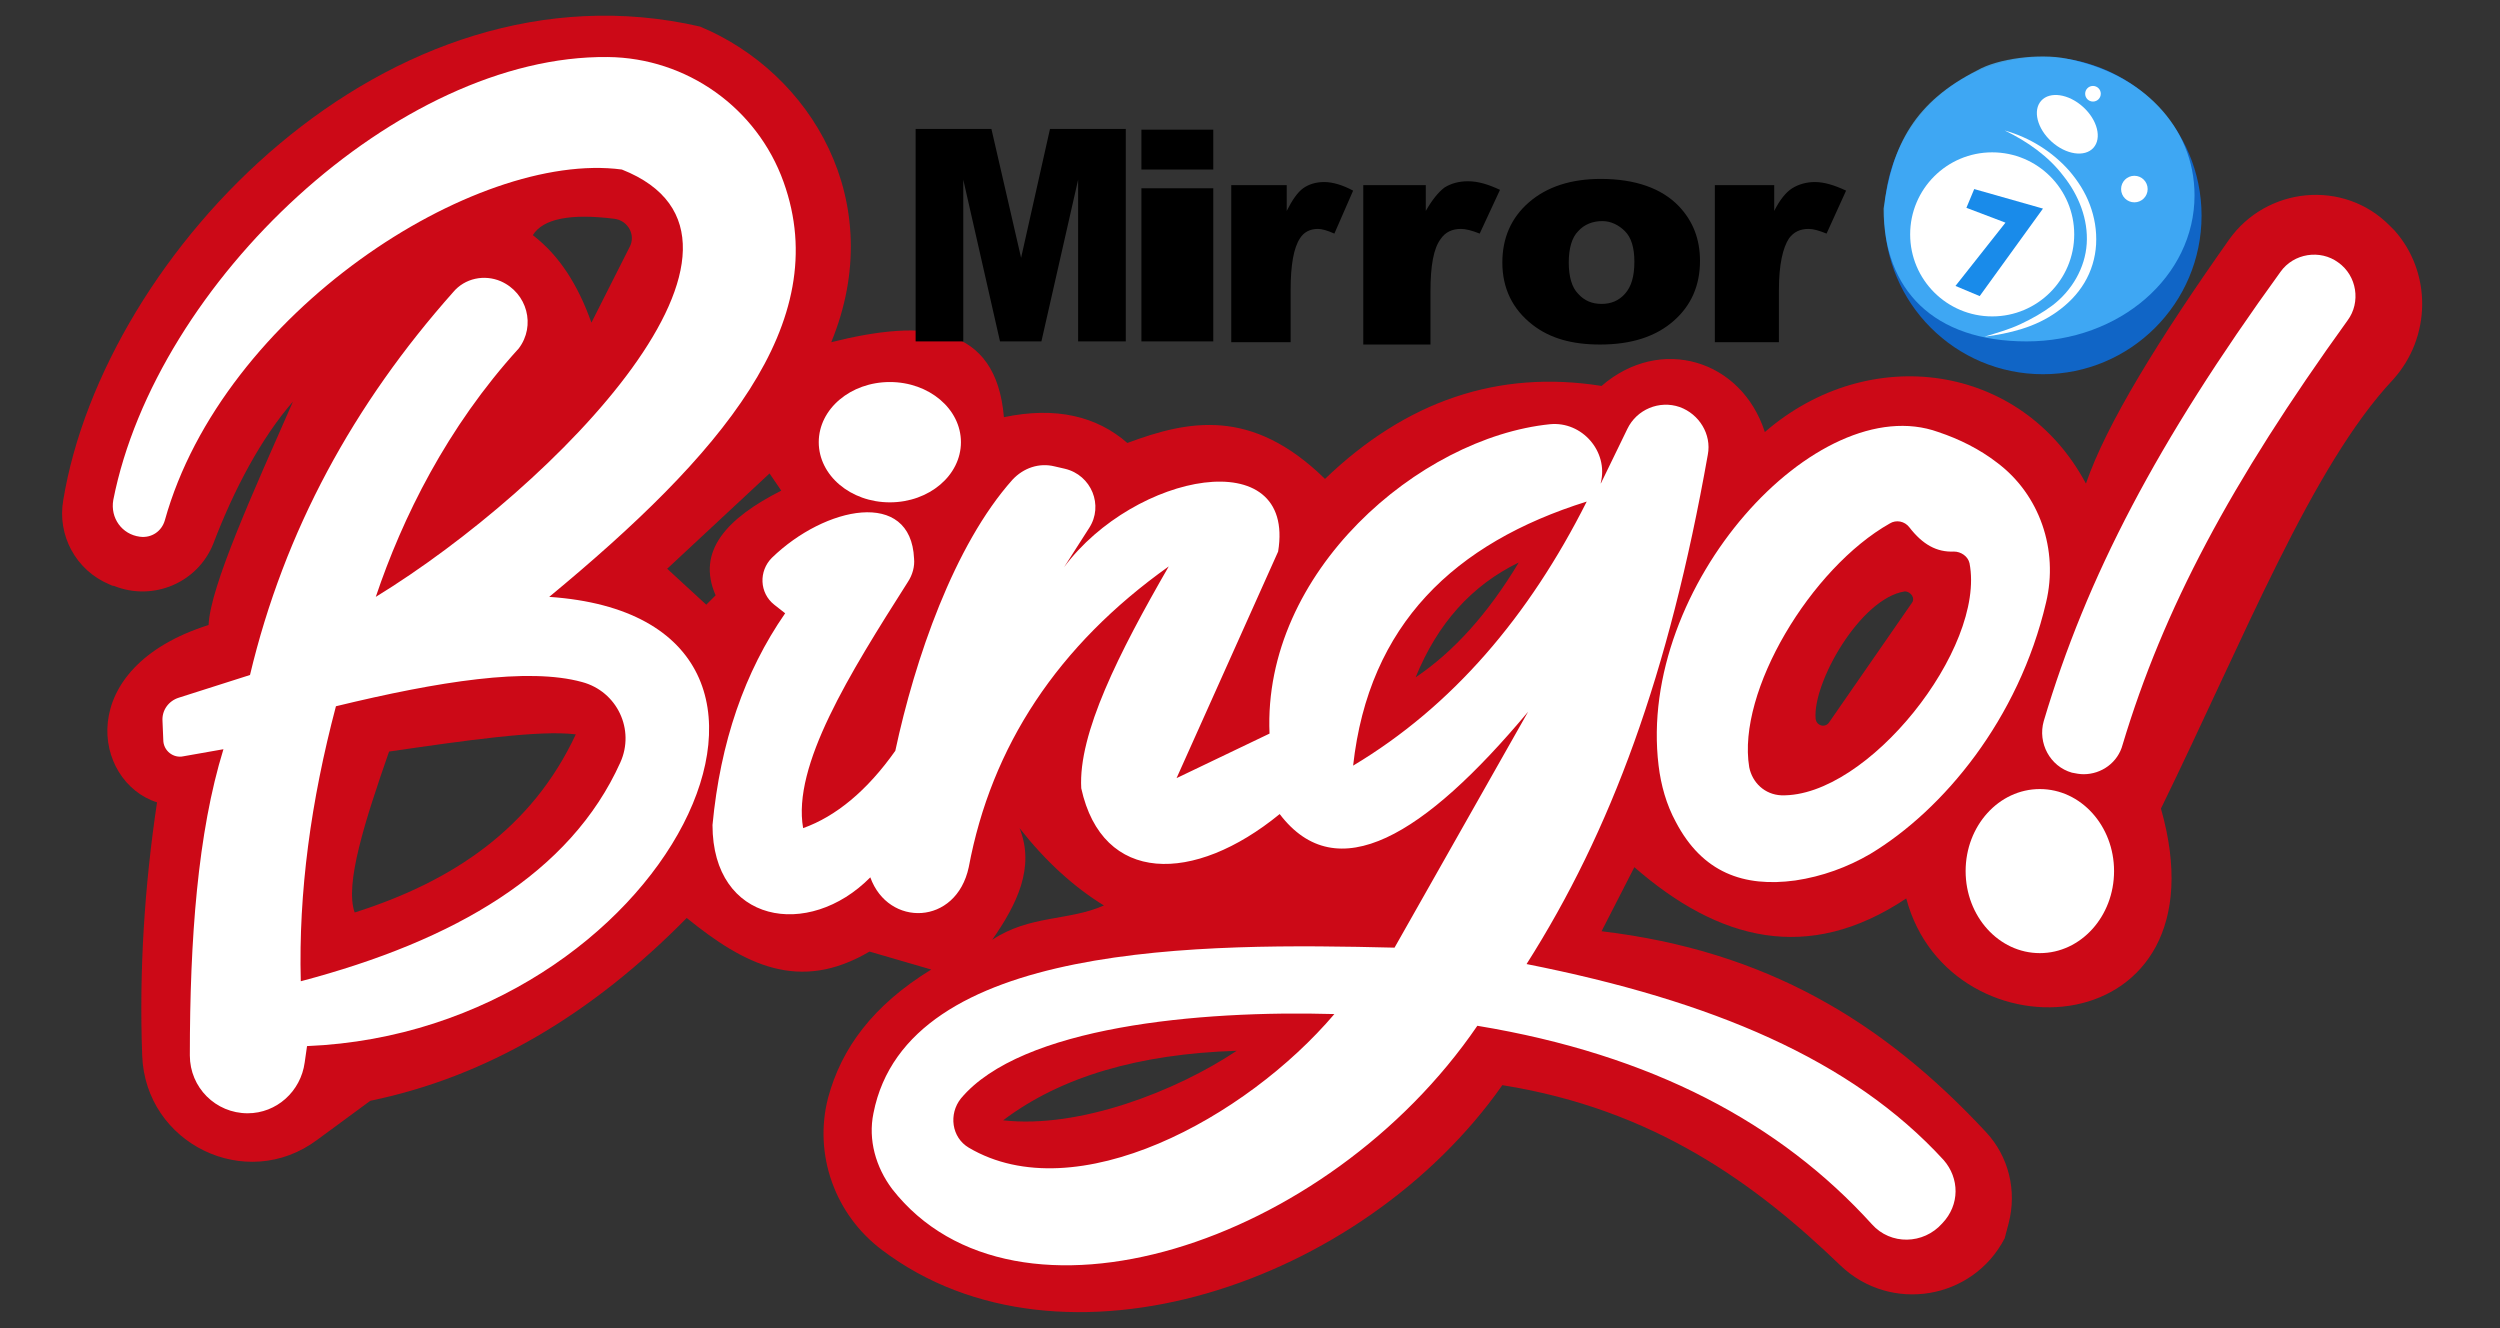 <svg xmlns="http://www.w3.org/2000/svg" id="Layer_2" x="0" y="0" viewBox="0 0 320 170" xml:space="preserve"><rect x="0" y="0" width="320" height="170" fill="#333333" stroke="none"/><style>.st3{fill:#fff}</style><circle cx="261.5" cy="27.6" r="20.3" fill="#1065c6"/><path d="M280.9 25c0 10.4-9.6 18.7-21.5 18.7s-18.3-6.6-18.3-17c1.1-8.3 4.1-13.7 12-17.7 2.6-1.5 7.9-2.2 11.4-1.5 9.6 1.8 16.4 8.7 16.4 17.5z" opacity=".83" fill="#47b5fd"/><path d="M306.5 29.5l-.6-.6c-5.9-6-15.8-5-20.6 1.8-8.9 12.6-15.7 23.6-18.3 31.2-8.2-15.4-27.7-18.2-41.1-6.6-3-9.3-13.4-12.4-20.9-5.9-13.2-2.1-25 1.9-35.4 11.9-9.4-9.2-17.5-7.5-25.3-4.6-3.9-3.4-9.1-4.7-15.8-3.3-1-11.9-10.1-12.6-22.1-9.6 7.4-18-2.6-34.5-16.8-40.4-40-9.2-76.3 29-81.5 60.6-.8 4.5 1.6 9 5.9 10.8.2.1.4.2.6.2 5 2 10.7-.4 12.7-5.4C30 62.5 33.5 56 37.5 51.4 32.4 63 26.9 75.1 26.7 80c-17.4 5.5-14.8 20.1-6.6 22.7-1.6 10.7-2.3 21.5-1.9 32.4.4 11.3 13.3 17.6 22.4 10.8l6.8-5c15-3.1 28.4-11.1 40.5-23.4 7.4 6 14.4 9.6 23.4 4.3l7.9 2.3c-7.5 4.6-11.5 10.1-13.2 16.4-1.9 7.3.9 15 6.9 19.5 23 17.4 61.5 4.4 79.4-21.1 19.4 3.1 32.4 12.6 43.3 23.1 6.4 6.1 16.9 4.4 21-3.5l.5-1.9c1.1-4.2 0-8.6-2.9-11.7-13.2-14.2-28.2-23.2-49.2-25.7l4.2-8.2c10.8 9.4 22.2 12.4 34.8 4 5.6 21.1 41.3 19 32.6-11.5 10.7-21.9 19.3-43.8 29.7-54.9 4.9-5.4 5-13.7.2-19.1zM45.4 116.8c-1.3-3.6 1.3-11.7 4.4-20.6 9.6-1.4 19.3-2.8 23.9-2.2-5.6 12-15.7 18.8-28.3 22.8zm35.2-85.2l-4.9 9.7c-1.7-4.8-4.1-8.6-7.5-11.2C69.5 28 73 27.3 78.6 28c1.8.2 2.8 2.1 2 3.6zm11 44.6l-1.2 1.2-5-4.6 13.1-12.2 1.5 2.2c-6.9 3.5-10.9 7.7-8.4 13.4zm38.9 29.8c3.3 4.2 6.9 7.5 10.8 9.9-4.5 2-9.5 1.2-14.3 4.4 3.2-4.6 5.5-9.3 3.5-14.3zm-2.1 37.4c7.4-5.6 17.4-8.5 29.9-8.9-7.8 5.2-20.2 10-29.9 8.9zm52.8-56.7c2.8-6.9 7.2-11.8 13.2-14.7-3.9 6.5-8.3 11.4-13.2 14.7zm63.5-9.5l-10.6 15.3c-.5.7-1.6.4-1.7-.5-.4-4.6 5.7-15.4 11.4-16.3.8 0 1.4.9.9 1.5z" fill="#cc0917"/><path d="M117.2 16.5h9.7l3.8 16.5 3.7-16.5h9.7v27.2H138V23l-4.7 20.7H128L123.3 23v20.7h-6.1V16.5zM146.1 16.6h9.2v5.1h-9.2v-5.1zm0 7.5h9.2v19.6h-9.2V24.1zM157.6 23.7h7.1V27c.7-1.4 1.4-2.4 2.1-2.9.7-.5 1.6-.8 2.7-.8s2.4.4 3.7 1.1l-2.4 5.5c-.9-.4-1.6-.6-2.1-.6-1 0-1.8.4-2.3 1.2-.8 1.2-1.2 3.4-1.2 6.6v6.7h-7.6V23.7zM174.5 23.7h8V27c.8-1.4 1.6-2.4 2.4-3 .8-.5 1.8-.8 3-.8 1.3 0 2.6.4 4.1 1.1l-2.6 5.6c-1-.4-1.8-.6-2.4-.6-1.1 0-2 .4-2.6 1.3-.9 1.2-1.3 3.4-1.3 6.7v6.8h-8.6V23.7zM192.3 33.6c0-3.1 1.1-5.7 3.4-7.7s5.4-3 9.2-3c4.4 0 7.8 1.2 10 3.5 1.8 1.9 2.7 4.2 2.7 7 0 3.1-1.1 5.7-3.4 7.7s-5.4 3-9.4 3c-3.6 0-6.4-.8-8.6-2.5-2.6-2-3.9-4.7-3.9-8zm8.5 0c0 1.8.4 3.2 1.2 4 .8.9 1.8 1.3 3 1.3s2.2-.4 3-1.3c.8-.9 1.2-2.2 1.2-4.1 0-1.8-.4-3.1-1.2-3.9s-1.8-1.3-2.9-1.3c-1.2 0-2.3.4-3.1 1.3-.8.8-1.2 2.2-1.2 4zM219.4 23.7h7.7V27c.7-1.4 1.5-2.4 2.3-2.9.8-.5 1.8-.8 2.9-.8 1.2 0 2.5.4 4 1.1l-2.5 5.5c-1-.4-1.7-.6-2.3-.6-1.1 0-1.9.4-2.5 1.2-.8 1.2-1.3 3.4-1.3 6.6v6.7h-8.2V23.7z"/><path class="st3" d="M70.3 76.4c21.9-18.1 36.5-35 30-53.1-3.4-9.5-12.4-15.9-22.5-16C51 7 20 36.1 14.5 64c-.4 2.3 1.1 4.4 3.4 4.7 1.5.2 2.8-.7 3.2-2.1C28.5 40 60.8 19.2 79.6 21.7c22.5 8.9-8.5 40.6-31.5 54.7 3.4-10.1 9.1-21.7 18.3-31.8 2.2-2.9 1.1-7.1-2.3-8.6-2.1-.9-4.6-.4-6.1 1.4-12.7 14.3-21.6 30.5-26 49l-9.1 2.9c-1.3.4-2.2 1.6-2.1 3l.1 2.4c0 1.4 1.3 2.4 2.6 2.1l5.1-.9c-3.3 10.7-4.3 24.3-4.3 39.2 0 4.1 3.3 7.4 7.4 7.4 3.7 0 6.8-2.8 7.3-6.5l.3-2.1c46.1-1.9 72-54.7 31-57.5zm9.1 21.2c-6.4 14.2-21.2 22.8-40.9 28-.3-11.4 1.3-23.1 4.5-35.2 13.2-3.2 24.6-5 31.5-3.1 4.5 1.2 6.8 6.1 4.9 10.3z"/><path class="st3" d="M248.8 148.5c-11.8-12.9-29.7-20.4-53.4-25.1 10.8-17 18.2-37 23.2-65.2.5-2.6-1.1-5.2-3.6-6.1-2.6-.9-5.5.3-6.7 2.8l-3.4 7v-.1c1-4-2.4-7.9-6.5-7.5-16.7 1.7-36.8 18.9-35.9 39.6l-11.9 5.7 13-29c2.3-14.1-18.4-10.1-27.4 2l3.2-5c1.9-2.9.3-6.8-3.1-7.6l-1.3-.3c-2-.5-4 .2-5.4 1.7-7.5 8.4-12.5 23-15 34.7-3.6 5.1-7.6 8.4-11.8 9.9-1.4-8 5.9-19.7 13.4-31.5.6-.9.9-2 .8-3-.4-9-11.4-6.7-18.2-.1-1.7 1.7-1.6 4.5.3 6l1.4 1.1c-5.2 7.5-8.3 16.5-9.3 27.1 0 12.6 12.3 14.7 20.2 6.7 2.3 6.4 11 6.2 12.6-1.3 2.9-15.5 11.4-28.4 25.6-38.5-6.4 11.1-11.6 21.4-11.2 28.4 2.7 12.3 14.4 12.3 25.4 3.3 7.3 9.6 18.5 2.8 31.8-13.1l-17.1 30.2c-24.4-.6-62.4-.8-66.7 21.2-.7 3.4.3 6.9 2.4 9.7 15.7 20.1 55.7 7.2 74.9-20.9 22.4 3.7 38.8 12.5 50.5 25.4 2.4 2.7 6.6 2.6 9-.1 2.3-2.4 2.2-5.8.2-8.1zM173.2 98c2-18.1 13-28.5 29.9-33.8-7.4 14.7-17.2 26.2-29.9 33.8zM124 146.9c-2.2-1.3-2.6-4.3-1-6.3 7.7-9.2 30.5-11.3 47.8-10.8-11.3 13.3-33.1 25.2-46.8 17.1z"/><ellipse class="st3" cx="113.9" cy="56.6" rx="9.1" ry="7.7"/><path class="st3" d="M255.6 59.2c-2.2-1.7-4.8-3-7.5-3.9-15.5-5.6-38.6 19.7-35.8 42.7.3 2.5 1 5 2.2 7.2 3.4 6.5 8.7 8.4 15.3 7.5 3.4-.5 6.7-1.7 9.6-3.4 9.3-5.6 19-17.2 22.5-32.2 1.6-6.7-.8-13.8-6.3-17.9zM228 101.8c-2.1-.1-3.7-1.6-4.1-3.6-1.6-9.7 7.9-25.5 18-31.2.8-.5 1.9-.3 2.5.5 1.7 2.2 3.5 3.2 5.7 3.1.9 0 1.8.6 2 1.5 2.1 10.9-13.1 30-24.1 29.7z"/><ellipse class="st3" cx="261.1" cy="111.5" rx="9.5" ry="10.5"/><path class="st3" d="M266.7 99.1c-.5 0-1-.1-1.5-.2-2.8-.8-4.4-3.8-3.6-6.6 5.5-18.5 14.5-35.7 30.3-57.5 1.7-2.4 5.1-2.9 7.4-1.2 2.4 1.7 2.9 5.1 1.2 7.4-15 20.8-23.6 37-28.8 54.3-.6 2.3-2.7 3.8-5 3.8z"/><circle class="st3" cx="255" cy="30" r="10.5"/><path class="st3" d="M256.6 16.7c3.2.9 6.1 2.7 8.3 5.2 1.1 1.3 2 2.7 2.6 4.3.6 1.6.9 3.3.8 5.1-.1 1.7-.6 3.4-1.5 4.9-.9 1.5-2.1 2.7-3.5 3.7s-2.9 1.7-4.5 2.2c-1.6.5-3.2.8-4.8 1 1.6-.5 3.1-.9 4.6-1.6 1.5-.7 2.9-1.5 4.1-2.4 2.5-1.9 4.2-4.8 4.4-7.9.2-3.1-1-6.2-3-8.7-1.9-2.5-4.6-4.4-7.5-5.8z"/><path fill="#198bea" d="M250.3 36.6l6.4-8.1-5-1.9 1-2.4 8.8 2.5-8.1 11.2z"/><ellipse transform="rotate(-47.902 264.616 15.885)" class="st3" cx="264.6" cy="15.9" rx="3" ry="4.5"/><circle class="st3" cx="267.9" cy="12" r="1"/><circle class="st3" cx="273.2" cy="24.2" r="1.7"/></svg>
